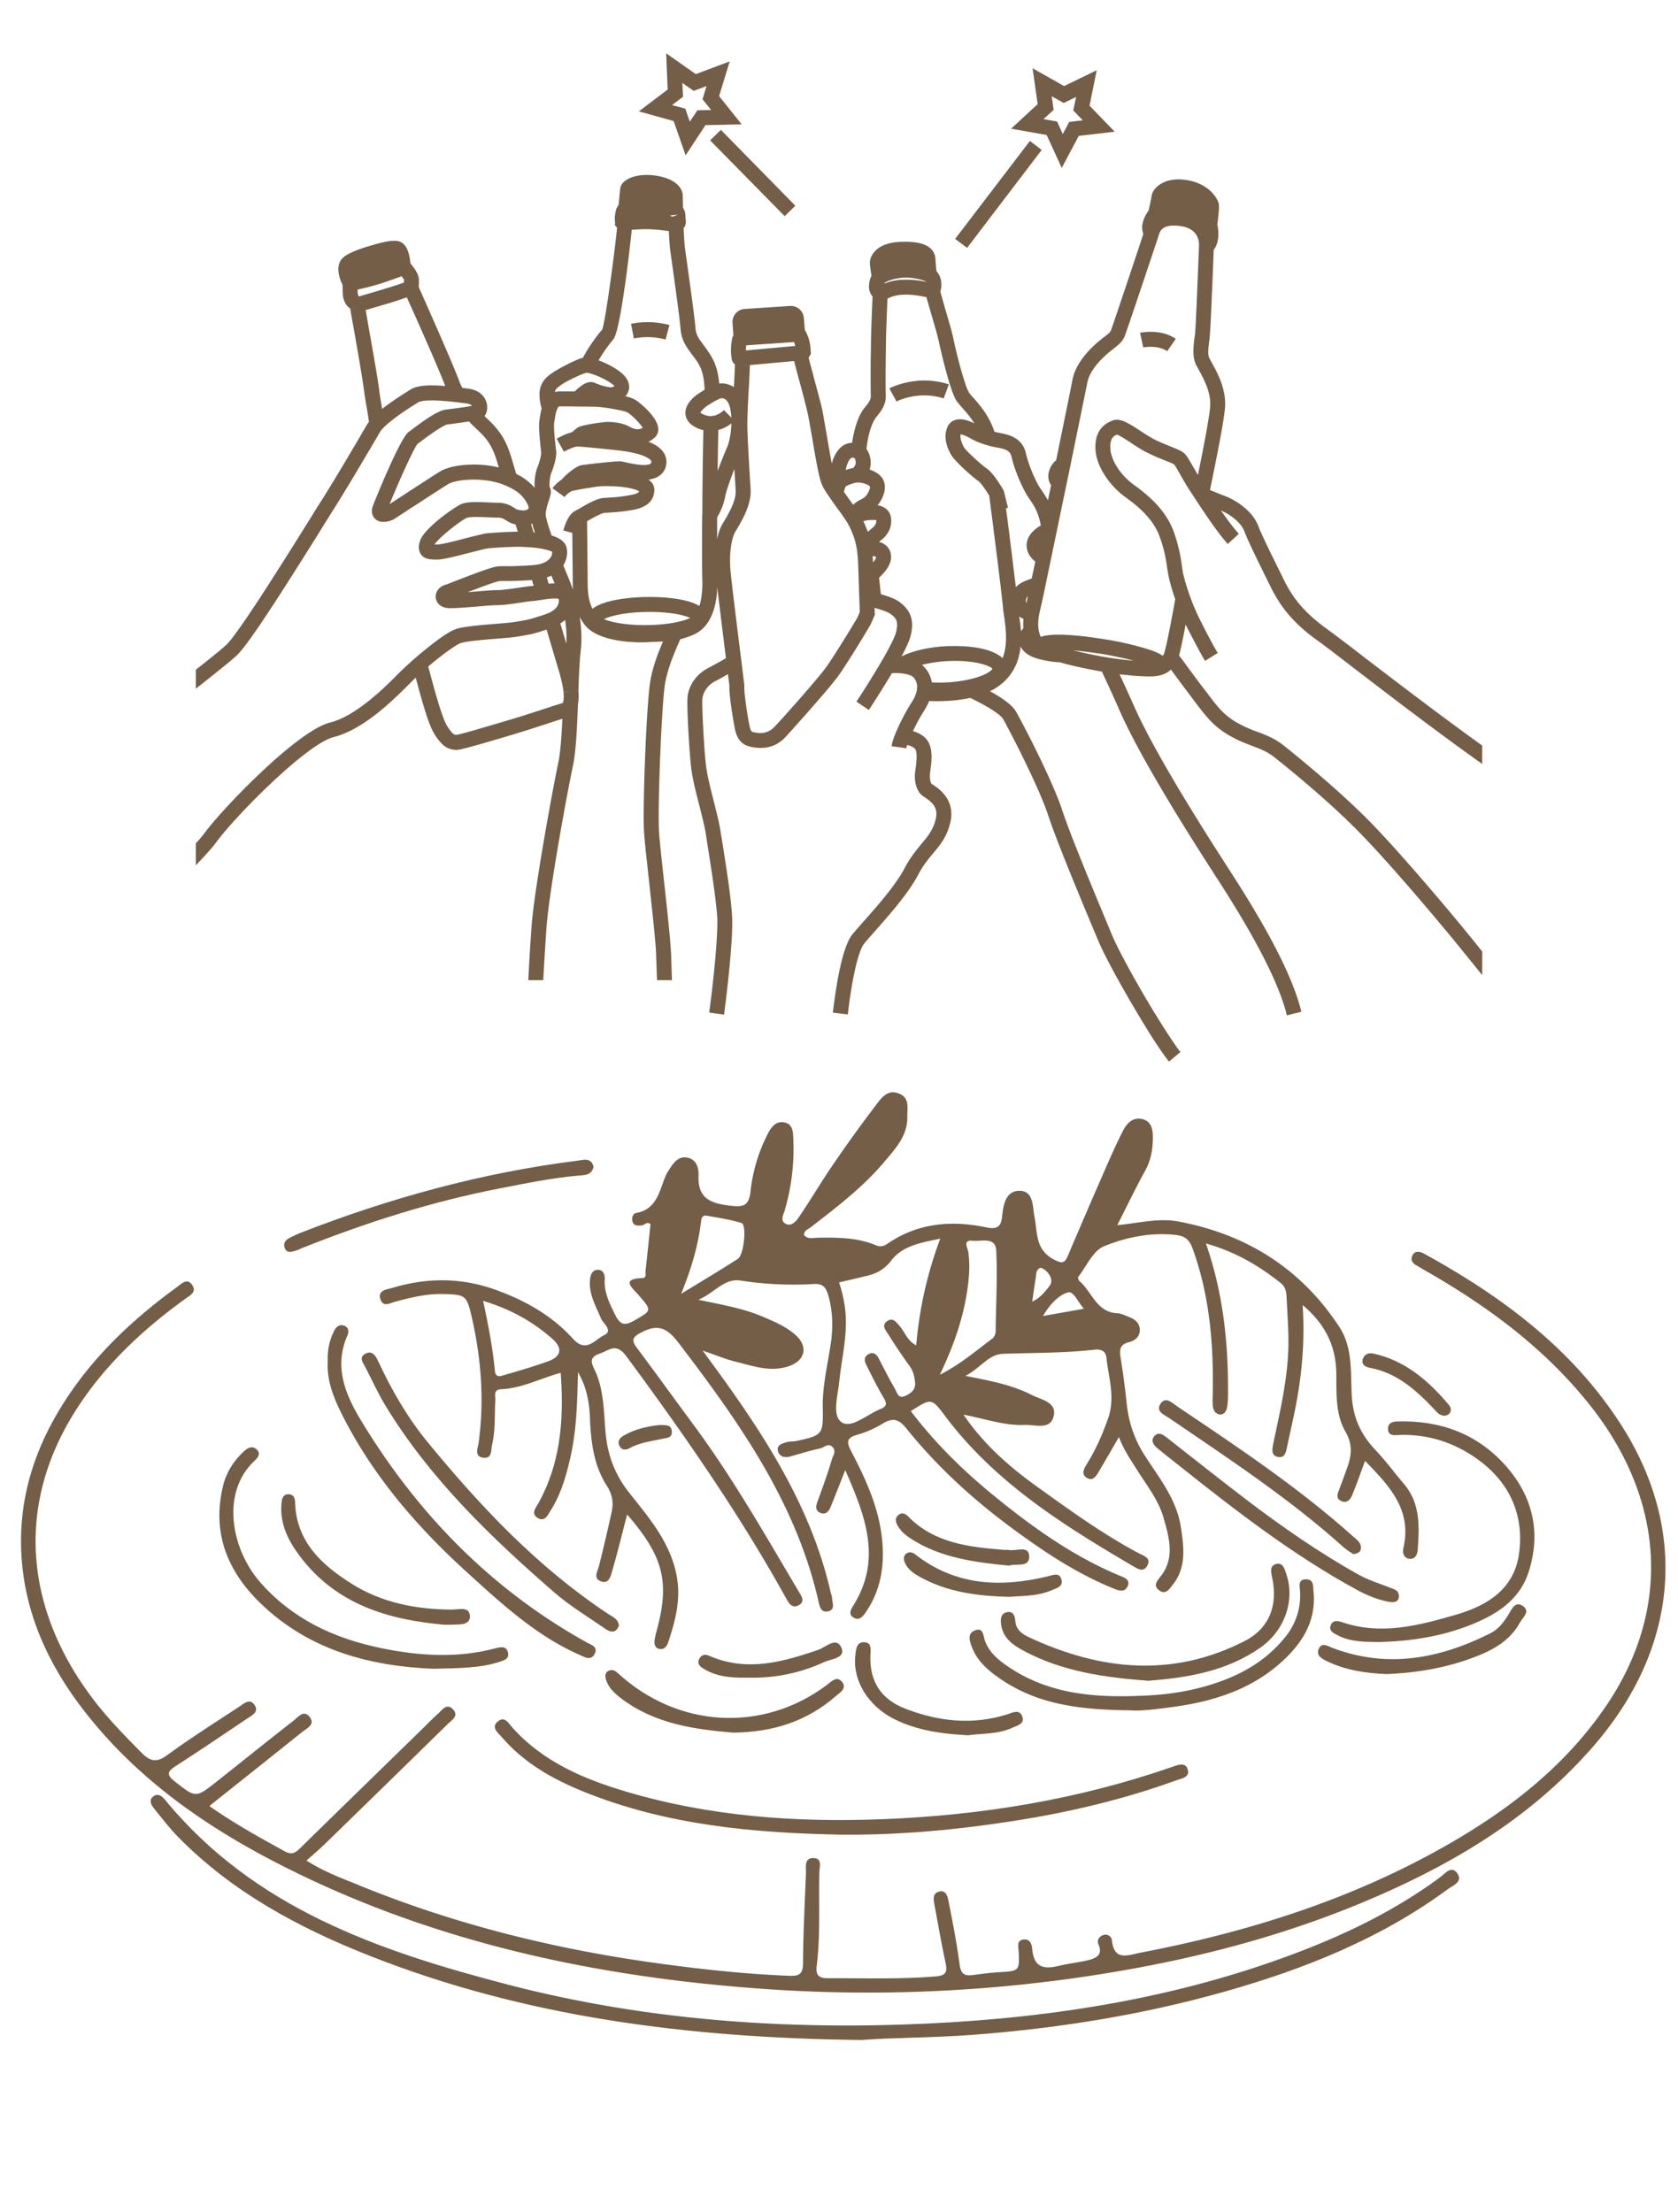 <svg xmlns="http://www.w3.org/2000/svg" width="110" height="145" viewBox="0 0 110 145"><defs><style>.cls-1{fill:#745e48}</style></defs><g id="_レイヤー_1" data-name="レイヤー_1"><path class="cls-1" d="M41.109 99.273c-.334 1.28-.627 2.49-.975 3.684-.098.337-.211.896-.749.684-.518-.204-.209-.642-.116-1.015.294-1.173.568-2.351.829-3.531.135-.61.045-1.154-.322-1.722-.879-1.361-1.041-2.936-1.107-4.51-.044-1.032-.241-2.009-.781-2.925-.043 1.887-.081 3.754-.498 5.59-.278 1.222-.618 2.416-1.3 3.484-.184.288-.361.729-.795.503-.533-.278-.176-.675.004-1.001 1.473-2.667 1.675-5.533 1.457-8.538-1.38.387-2.566 1.019-3.908 1.078-.529.023-.364.443-.379.721-.052.962.014 1.931-.204 2.884-.084.369.008.923-.533.888-.686-.045-.398-.664-.352-1.01.371-2.761.168-5.483-.45-8.187-.334-1.459-.401-1.505-1.932-1.536-1.051-.021-2.05.229-3.049.49-.373.097-.822.398-1.003-.128-.214-.621.416-.657.782-.767 2.286-.687 4.555-.679 6.822.148 1.911.698 3.647 1.682 5.008 3.188.866.958 1.436.059 2.016-.218.667-.319-.03-.761-.175-1.111-.34-.821-.807-1.595-.723-2.534.031-.351.164-.67.552-.654.349.015.43.348.414.644-.047.861.327 1.578.692 2.319.304.617.602.732 1.222.373 1.197-.694 1.202-.644.268-1.724-.351-.406-1.149-1.022.247-1.068.356-.012.225-.289.245-.467.115-1.021.219-2.044.326-3.064-.236-.219-.389.071-.585.079-.259.01-.523.048-.599-.282-.053-.228.028-.494.246-.534 1.407-.258 1.516-1.508 1.963-2.503.044-.097.105-.187.162-.278.29-.461.606-.969 1.229-.851.583.11.756.668.734 1.172-.064 1.438.713 1.818 1.998 1.97.903.107 1.301.082 1.411-.942a10.837 10.837 0 0 1 1.134-3.766c.217-.426.524-.841 1.062-.744.577.105.59.613.609 1.1a14.356 14.356 0 0 1-.56 4.655c-.089.301-.314.669.028.876.389.235.706-.144.884-.402.765-1.114 1.447-2.286 2.211-3.401a94.65 94.65 0 0 1 2.876-3.99c.349-.456.756-1.03 1.503-.719.704.293.516.937.531 1.487.034 1.261-.776 2.11-1.507 2.98-1.39 1.655-3.103 2.955-4.798 4.272-.185.144-.465.213-.469.525.254.304.595.182.904.178 1.289-.017 2.577-.021 3.794.49.296.124.51.087.78-.099 1.981-1.36 4.185-1.547 6.459-1.071.727.152.981-.041 1.051-.714.079-.768.233-1.68 1.14-1.68.934 0 .851 1.035.978 1.674.209 1.056.038 2.184 1.279 2.83.535.279.698.256.911-.244.782-1.834 1.57-3.666 2.369-5.493.399-.914.802-1.828 1.253-2.716.249-.491.669-.909 1.272-.751.633.166.69.751.679 1.309-.015.718-.133 1.398-.493 2.051-.633 1.149-1.2 2.334-1.839 3.591 1.382-.128 2.687-.492 4.043-.234 4.464.849 8.009 3.092 10.51 6.897.887 1.349.738 2.961.817 4.476.073 1.404.558 2.539 1.51 3.546.686.726 1.286 1.532 1.93 2.298 1.067 1.268.99 2.776.886 4.281-.022.318-.169.679-.594.592-.334-.068-.416-.394-.348-.689.586-2.51-.919-4.082-2.508-5.714-.296.792-.55 1.515-.839 2.224-.125.307-.349.586-.738.399-.347-.167-.235-.459-.124-.741.17-.43.316-.87.48-1.303.319-.846.452-1.603-.072-2.509-.653-1.127-.58-2.478-.593-3.767-.018-1.758-.666-3.22-2.207-4.52.14 2.194-.017 4.168-.361 6.124-.185 1.05-.433 2.088-.652 3.132-.074.353-.141.797-.613.698-.445-.094-.381-.487-.3-.874.437-2.093.936-4.172.989-6.332.026-1.078-.066-2.143-.114-3.212-.015-.334-.051-.713-.371-.967-1.433-1.137-2.976-2.06-4.919-2.605 1.127 3.246 1.464 6.476 1.449 9.753-.001.321-.002.647-.057.962-.043.246-.179.511-.478.49-.28-.02-.427-.273-.457-.526-.038-.317-.01-.642-.006-.964.047-3.194-.22-6.338-1.322-9.375-.216-.595-.493-.83-1.125-.9-1.641-.181-3.23.154-4.688.744-.717.29-1.142 1.306-1.685 2.005-.037.047.017.226.082.281.827.703 1.108 2.05 2.494 2.103.238.009.473.141.706.227.387.143.719.363.751.813.034.474-.319.759-.689.85-.702.171-.637.595-.551 1.127.158.984.285 1.973.39 2.964a7.623 7.623 0 0 0 1.203 3.386c.944 1.462 2.069 2.851 2.338 4.646.196 1.307.388 2.636-.538 3.795-.225.282-.46.656-.86.368-.455-.327-.162-.617.103-.967.915-1.204.526-2.509.167-3.785-.334-1.19-1.111-2.146-1.754-3.172-.417-.664-.868-1.309-1.176-2.138-.462.795-.888 1.54-1.326 2.277-.165.277-.372.621-.744.419-.438-.238-.229-.613-.037-.922.585-.942 1.023-1.935 1.394-2.99.488-1.386.032-2.671-.109-3.995-.046-.433-.362-.561-.78-.514-1.993.228-3.997.198-5.996.271-.963.035-1.45.916-2.466 1.446 1.686.328 3.082.605 4.35 1.25.6.305 1.608.459 1.45 1.324-.186 1.018-1.213.611-1.904.641-1.327.058-2.589-.398-4.022-.674 1.357 1.992 3.049 3.447 4.863 4.749 2.145 1.54 4.289 3.091 6.63 4.337.313.166.852.301.541.835-.253.435-.639.172-.935-.002-4.573-2.684-9.051-5.487-12.303-9.828-.893-1.192-.906-1.182-2.248-.323 1.586 2.098 3.449 3.92 5.471 5.567 2.523 2.055 5.167 3.945 8.199 5.209.305.127.693.248.566.635-.18.545-.67.33-1.004.193-2.397-.981-4.534-2.407-6.606-3.936-2.572-1.898-4.92-4.045-6.923-6.539-.524-.652-.924-.694-1.583-.291a6.763 6.763 0 0 1-1.662.722c-.7.199-.66.508-.374 1.055 1.061 2.03 1.998 4.105 2.078 6.458.049 1.467-.256 2.828-1.08 4.056-.205.306-.453.656-.855.392-.352-.23-.136-.553.04-.839 1.837-2.997.761-5.791-.567-8.816-.383.968-.665 1.709-.97 2.441-.116.279-.321.508-.664.36-.342-.148-.297-.426-.189-.726.325-.904.664-1.805.929-2.727.076-.266.353-.614.03-.892-.276-.238-.533.073-.793.127-.658.137-1.301.346-1.95.524-.352.097-.693.026-.797-.333-.124-.43.279-.517.575-.608.201-.062.429-.03.637-.076 1.739-.377 1.749-.443 1.719-2.208-.024-1.393.312-2.756.519-4.128.167-1.109.147-2.203-.181-3.285-.139-.458-.358-.701-.905-.668a22.512 22.512 0 0 1-4.809-.222c-1.094-.169-1.674.781-2.777 1.256 1.603.339 2.959.57 4.229 1.114.757.325 1.52.642 2.138 1.196.849.76.635 1.678-.443 2.046-1.196.408-2.328-.012-3.462-.29-.648-.159-1.27-.421-2.182-.731.623.856 1.094 1.491 1.553 2.135 2.998 4.201 5.662 8.57 6.833 13.683.032.139.092.275.099.415.015.327.232.774-.303.861-.41.067-.505-.284-.58-.62-1.471-6.523-5.234-11.81-9.187-16.991-.842-1.104-1.454-1.202-2.517-.633-.524.281-.555.505-.221.952 1.262 1.689 2.495 3.399 3.748 5.093 2.572 3.477 4.701 7.234 6.902 10.945.162.273.39.599-.011.833-.425.248-.643-.071-.828-.406-3.082-5.57-6.709-10.776-10.486-15.891-.69-.935-1.13-.39-1.752-.181-.831.28-.464.747-.258 1.228.547 1.274.523 2.654.647 3.993.137 1.48.634 2.751 1.551 3.907 1.305 1.645 2.684 3.24 3.102 5.42.297 1.55-.082 2.967-.558 4.395-.088.266-.283.465-.55.418-.363-.065-.37-.383-.319-.684.024-.14.057-.28.095-.417.898-3.27.5-4.931-1.91-7.714Zm13.894-15.222c.281.848.441 1.675.448 2.544.011 1.366-.308 2.687-.444 4.031-.091.899-.486 2.193.196 2.612.633.389 1.646-.535 2.495-.875.479-.192.44-.395.211-.781-.417-.702-.778-1.439-1.144-2.171-.121-.242-.108-.509.162-.654.325-.175.53-.003.682.289.344.664.68 1.334 1.056 1.98.139.239.216.681.684.463.372-.173.686-.401.638-.882-.039-.392-.123-.755-.372-1.093a33.664 33.664 0 0 1-1.372-2.041c-.175-.278-.511-.63-.043-.91.355-.213.557.104.779.355.341.387.481.947 1.085 1.262a25.93 25.93 0 0 1 1.574-6.995c-1.292.268-2.47.469-3.201 1.42-.435.566-.926.849-1.559 1.005-.617.153-1.237.292-1.875.443Zm6.605 6.054c1.366-.694 2.352-1.56 3.399-2.336.177-.131.262-.314.264-.552.016-1.75.122-3.503.036-5.248-.046-.935-.976-.584-1.535-.645-.686-.075-.34.443-.298.729.104.714.074 1.419-.013 2.133-.246 2.018-.89 3.915-1.852 5.919ZM31.67 85.263c.344 1.585.626 3.078.774 4.591.048.49.404.328.638.261.955-.274 1.91-.554 2.845-.89.864-.31.981-.859.289-1.469-1.288-1.136-2.763-1.961-4.545-2.493Zm12.982-.462c1.387-.851 2.565-1.55 3.714-2.292.409-.264.598-2.237.241-2.349-.737-.232-1.514-.342-2.278-.481-.278-.05-.346.148-.375.391-.184 1.547-.613 3.032-1.302 4.731Zm26.404.977c-.405-.45-.687-1.188-1.057-1.069-.68.218-1.203.839-1.627 1.544l1.225-.215 1.46-.26Zm-3.389-.467c.533-.25.836-.644 1.132-1.023.223-.286.098-.622-.112-.873-.125-.15-.388-.354-.502-.31-.288.111-.252.46-.298.726-.081.471-.142.945-.22 1.48Z"/><path class="cls-1" d="M13.721 118.369c1.631 1.147 3.282 2.055 4.936 2.967.532.293.761.049 1.078-.261 2.659-2.601 5.324-5.196 7.987-7.793.333-.325.654-.662 1.002-.971.274-.243.562-.711.97-.278.412.436-.082.707-.337.956-2.68 2.631-5.369 5.252-8.061 7.872-.357.347-.74.668-1.203 1.084 1.131.725 2.247 1.131 3.339 1.578 6.219 2.549 12.681 4.171 19.329 5.106 2.971.418 5.947.748 8.947.869.675.027.93-.096.934-.84.01-1.965.114-3.93.192-5.895.016-.4-.136-.998.502-.98.584.017.384.592.376.938-.052 2.037.08 4.081-.173 6.11-.076.611.111.83.732.827 2.36-.011 4.719.077 7.077-.121.653-.055.768-.281.642-.868-.269-1.253-.489-2.516-.723-3.777-.065-.352-.166-.792.285-.91.495-.13.576.367.639.684.27 1.361.534 2.727.716 4.102.075.565.286.752.813.687.567-.07 1.135-.154 1.705-.188 1.419-.083 1.415-.073 1.348-1.429-.014-.271-.119-.631.273-.71.409-.083.583.216.614.568.099 1.119.58 1.431 1.737 1.155 1.651-.393 3.116-.267 2.61-1.417-.109-.249.03-.51.305-.602.292-.099.548.083.576.334.155 1.401 1.05.976 1.879.817 7.182-1.379 14.079-3.556 20.436-7.253 3.966-2.306 7.505-5.113 10.105-8.95 4.272-6.306 3.842-13.51-1.109-19.718-2.946-3.695-6.661-6.441-10.727-8.761-.217-.124-.429-.256-.645-.38-.251-.144-.365-.353-.24-.625.131-.284.376-.29.636-.192.066.025.128.064.191.098 5.101 2.809 9.688 6.228 12.875 11.212 4.424 6.919 3.731 14.619-1.819 21.019-4.125 4.757-9.391 7.855-15.111 10.243-6.211 2.594-12.705 4.124-19.368 5.036a97.117 97.117 0 0 1-20.749.585c-10.847-.844-21.339-3.17-31.089-8.191-4.902-2.524-9.345-5.674-12.743-10.112-2.332-3.045-3.852-6.436-4.017-10.305-.169-3.959 1.151-7.491 3.422-10.694 1.862-2.626 4.207-4.76 6.794-6.644.293-.214.669-.619.996-.12.303.463-.155.676-.472.906-2.893 2.093-5.456 4.513-7.338 7.577-3.692 6.011-3.21 12.7 1.313 18.656.954 1.257 2.052 2.38 3.161 3.499.575.58.986.683 1.693.166 1.526-1.116 3.128-2.128 4.709-3.167.307-.202.702-.588 1.016-.12.312.465-.177.685-.492.897-1.541 1.036-3.078 2.078-4.638 3.083-.536.345-.716.552-.093 1.038 1.363 1.064 1.343 1.104 2.726.014 1.684-1.327 3.349-2.679 5.043-3.993.296-.23.682-.767 1.074-.244.374.5-.203.739-.515.989-2.003 1.607-4.015 3.204-6.068 4.839Z"/><path class="cls-1" d="M56.433 133.707c-11.335-.139-22.005-1.496-32.201-5.519-4.639-1.831-8.989-4.165-12.536-7.768-.575-.584-1.077-1.241-1.592-1.88-.205-.254-.388-.588-.01-.828.287-.182.528.012.728.256 5.835 7.106 14.022 9.911 22.475 12.109 8.981 2.335 18.167 2.982 27.407 2.557 8.507-.392 16.862-1.736 24.853-4.857 3.135-1.225 6.122-2.721 8.84-4.729.328-.242.761-.826 1.148-.248.364.544-.304.779-.647 1.031-4.401 3.239-9.387 5.224-14.594 6.699-5.434 1.539-10.982 2.421-16.615 2.844-2.57.193-5.143.171-7.254.334Z"/><path class="cls-1" d="M55.286 120.251c-5.802-.103-11.541-.608-16.995-2.808-2.036-.821-3.933-1.883-5.389-3.58-.244-.284-.771-.658-.232-1.063.431-.323.669.152.93.442 2.011 2.239 4.671 3.363 7.46 4.19 5.462 1.618 11.063 2.022 16.735 1.805 6.518-.249 12.885-1.289 19.058-3.434.352-.122.859-.34 1.011.177.153.518-.411.582-.755.707-3.45 1.255-7.014 2.091-10.63 2.658-3.702.581-7.433.927-11.191.905Z"/><path class="cls-1" d="M90.412 107.623c-.925-.01-1.85.004-2.711-.435-.307-.157-.623-.304-.451-.7.145-.334.487-.247.754-.157 2.548.86 5.008.207 7.436-.497 2.038-.591 3.812-1.661 4.136-3.981.359-2.576-.624-4.717-2.739-6.228-1.506-1.076-3.227-1.641-5.115-1.573-.314.011-.701.092-.734-.378-.024-.346.235-.496.56-.507 2.821-.095 5.279.78 7.165 2.912 1.783 2.016 2.325 4.383 1.489 6.973-.518 1.604-1.765 2.551-3.247 3.216-2.08.933-4.28 1.298-6.542 1.355Z"/><path class="cls-1" d="M21.487 89.201a3.943 3.943 0 0 1 .412-1.963c.14-.278.359-.473.683-.341.293.119.29.411.188.644-.919 2.098-.083 3.954.956 5.66 3.681 6.046 8.491 10.976 14.723 14.44.293.163.776.29.537.753-.252.488-.668.213-1.023.056-2.826-1.252-5.065-3.324-7.306-5.358-3.291-2.987-6.185-6.32-8.208-10.325-.563-1.114-1.042-2.269-.962-3.565Z"/><path class="cls-1" d="M74.107 112.101c-3.215-.035-5.995-.355-8.443-2.005-.837-.564-1.607-1.195-1.972-2.191-.144-.392-.265-.835.188-1.031.611-.264.57.364.687.673.312.821.95 1.312 1.642 1.769 2.778 1.833 5.909 1.972 9.07 1.808 1.631-.085 3.252-.376 4.804-.947 1.639-.603 3.071-1.507 4.172-2.883a4.293 4.293 0 0 0 .97-2.985c-.015-.313-.171-.809.408-.797.509.011.439.46.474.808.168 1.702-.541 3.06-1.693 4.224-2.056 2.077-4.662 2.94-7.475 3.327-1.061.146-2.122.285-2.833.23Z"/><path class="cls-1" d="M28.402 109.375c-3.984-.162-8.084-1.135-11.354-4.32-2.166-2.11-3.164-4.625-2.426-7.667.216-.892.689-1.639 1.362-2.259.255-.235.556-.401.849-.122.281.268.072.531-.143.732-2.248 2.094-1.519 5.811.362 7.961 2.093 2.392 4.789 3.657 7.826 4.299 2.537.536 5.082.708 7.629.028.304-.081.694-.158.793.283.094.419-.25.513-.575.617-1.278.409-2.598.406-4.324.449Z"/><path class="cls-1" d="M75.258 110.161c-2.819-.213-5.566-.596-8.081-1.925-.729-.385-1.439-.843-1.551-1.782-.039-.326-.033-.693.363-.784.439-.102.541.241.569.585.048.594.497.87.939 1.075 4.661 2.162 9.371 2.641 14.097.227 1.594-.814 2.197-2.32 1.802-4.151-.081-.375-.172-.787.263-.899.455-.117.561.353.67.679.568 1.703-.098 3.674-1.705 4.802-2.211 1.553-4.772 1.974-7.365 2.174Z"/><path class="cls-1" d="M40.574 106.543c-.198.528-.555.452-.919.198-1.112-.774-2.289-1.476-3.307-2.36-4.162-3.613-8.12-7.425-11.032-12.171-.502-.817-.904-1.696-1.339-2.553-.152-.299-.489-.672-.037-.925.48-.269.703.168.87.526.877 1.881 1.911 3.667 3.231 5.274 3.478 4.238 7.22 8.199 11.827 11.25.291.192.653.316.707.761Z"/><path class="cls-1" d="M38.913 76.464c-.113.579-.617.555-1.004.589-1.741.152-3.445.509-5.156.84-4.443.86-8.731 2.23-12.93 3.899-.165.066-.323.154-.494.198-.238.061-.52.148-.65-.157-.131-.309 0-.552.301-.697.224-.108.444-.226.675-.316 5.882-2.296 11.93-3.957 18.204-4.746.395-.05.877-.227 1.053.391Z"/><path class="cls-1" d="M91.705 104.599c.002.42-.337.449-.665.387-.738-.138-1.428-.423-2.088-.782-4.214-2.294-7.985-5.223-11.723-8.197-.446-.355-.898-.704-1.337-1.068-.259-.215-.489-.51-.218-.816.274-.31.572-.091.839.119 1.711 1.343 3.414 2.695 5.143 4.014 2.354 1.795 4.783 3.483 7.367 4.931.676.379 1.434.614 2.162.898.237.092.489.137.521.514Z"/><path class="cls-1" d="M48.071 113.563c-2.473-.214-5.15-.545-7.407-2.289-.401-.31-.761-.657-.925-1.145-.077-.229-.116-.514.196-.638.221-.088.401.016.572.173 3.924 3.608 9.502 3.92 13.698.772.305-.228.662-.631 1.002-.193.331.427-.147.692-.426.934-1.854 1.61-4.032 2.351-6.71 2.385Z"/><path class="cls-1" d="M88.715 101.861c-.18-.125-.429-.263-.635-.449-3.541-3.181-7.505-5.787-11.423-8.458-.334-.228-.92-.434-.582-.946.343-.519.784-.037 1.098.173 3.966 2.665 7.944 5.316 11.518 8.513.265.237.592.439.511.859-.035.183-.215.272-.487.307Z"/><path class="cls-1" d="M29.118 106.488c-3.618-.319-7.075-1.303-9.479-4.516-.762-1.019-1.312-2.123-1.184-3.45.028-.293.086-.595.474-.584.314.009.408.241.415.516.068 2.602 1.766 4.129 3.728 5.363 1.966 1.236 4.21 1.663 6.524 1.681.474.004 1.2-.242 1.208.446.007.609-.73.515-1.218.544-.107.006-.214 0-.467 0Z"/><path class="cls-1" d="M90.889 109.724c-1.346-.057-2.676-.247-3.916-.852-.325-.159-.707-.36-.531-.782.199-.478.564-.214.901-.085 3.614 1.375 7.046.712 10.376-.966.522-.263.869-.729 1.169-1.221.22-.361.437-.904.94-.557.522.359-.01.755-.194 1.091-.558 1.015-1.465 1.631-2.504 2.069-1.989.839-4.076 1.216-6.241 1.303Z"/><path class="cls-1" d="M63.452 113.735c-1.765-.098-3.382-.324-4.871-1.083-1.686-.859-2.685-2.514-2.514-4.123.041-.388.07-.898.557-.895.557.002.444.503.432.898-.047 1.666.68 2.84 2.308 3.466 2.173.836 4.408 1.082 6.682.36.327-.104.754-.34.948.095.233.524-.279.627-.624.786-.967.446-2.021.362-2.918.497Z"/><path class="cls-1" d="M66.179 104.663c-2.174-.054-3.999-.326-5.679-1.203-.47-.245-.955-.517-1.184-1.042-.085-.196-.109-.435.092-.588.193-.147.402-.098.588.048 2.638 2.063 5.594 2.186 8.7 1.438.319-.077.768-.293.891.227.109.462-.338.552-.661.691-.979.419-2.026.353-2.746.43Z"/><path class="cls-1" d="M66.153 102.618c-2.263-.222-4.453-.508-6.382-1.731-.359-.227-.702-.495-.921-.883-.134-.236-.203-.481.016-.685.22-.205.455-.144.657.063 1.732 1.774 4.002 2.014 6.29 2.201.107.009.218-.013.321.007.476.093 1.312-.331 1.335.413.025.78-.878.442-1.316.614Z"/><path class="cls-1" d="M49.147 109.958c-1.038.015-2.073-.012-2.996-.569-.231-.139-.501-.337-.296-.69.153-.263.378-.287.643-.171 2.449 1.066 4.798.411 7.148-.396.501-.172 1.203-.906 1.523-.105.262.655-.689.703-1.162.918a11.107 11.107 0 0 1-4.86 1.014Z"/><path class="cls-1" d="M94.716 92.797c-.373-.021-.516-.238-.686-.418-1.188-1.256-2.445-2.399-4.233-2.729-.293-.054-.574-.211-.457-.582.1-.317.385-.418.694-.35 2.094.458 3.605 1.78 4.941 3.356.152.18.191.397.032.58-.082.094-.24.12-.291.143Z"/><path class="cls-1" d="M43.216 93.399c.406.013.783-.05.823.404.04.461-.343.438-.651.506-.719.159-1.461.239-2.122.612-.233.132-.499.136-.646-.129-.174-.314.003-.546.27-.702.746-.435 1.571-.606 2.326-.691Z"/><path class="cls-1" d="M42.553 21.116a5.35 5.35 0 0 0-1.186.108l.186.96a4.576 4.576 0 0 1 2.078.069l.255-.951a5.524 5.524 0 0 0-1.333-.186Zm17.611 3.842c-1.117.098-1.832.48-1.862.5l.47.862c0-.01.578-.314 1.47-.392.892-.078 1.607.186 1.617.186l.343-.921c-.039-.01-.921-.333-2.038-.235Zm14.573-3.146.206.96s.941-.186 1.568.245l.568-.804c-.98-.686-2.293-.412-2.342-.402Zm0 0 .206.96s.941-.186 1.568.245l.568-.804c-.98-.686-2.293-.412-2.342-.402Zm-14.573 3.146c-1.117.098-1.832.48-1.862.5l.47.862c0-.01.578-.314 1.47-.392.892-.078 1.607.186 1.617.186l.343-.921c-.039-.01-.921-.333-2.038-.235Zm-17.611-3.842a5.35 5.35 0 0 0-1.186.108l.186.96a4.576 4.576 0 0 1 2.078.069l.255-.951a5.524 5.524 0 0 0-1.333-.186Zm0 0a5.35 5.35 0 0 0-1.186.108l.186.96a4.576 4.576 0 0 1 2.078.069l.255-.951a5.524 5.524 0 0 0-1.333-.186Zm17.611 3.842c-1.117.098-1.832.48-1.862.5l.47.862c0-.01.578-.314 1.47-.392.892-.078 1.607.186 1.617.186l.343-.921c-.039-.01-.921-.333-2.038-.235Zm14.573-3.146.206.96s.941-.186 1.568.245l.568-.804c-.98-.686-2.293-.412-2.342-.402Zm0 0 .206.96s.941-.186 1.568.245l.568-.804c-.98-.686-2.293-.412-2.342-.402Zm-14.573 3.146c-1.117.098-1.832.48-1.862.5l.47.862c0-.01.578-.314 1.47-.392.892-.078 1.607.186 1.617.186l.343-.921c-.039-.01-.921-.333-2.038-.235Zm-17.611-3.842a5.35 5.35 0 0 0-1.186.108l.186.96a4.576 4.576 0 0 1 2.078.069l.255-.951a5.524 5.524 0 0 0-1.333-.186Zm0 0a5.35 5.35 0 0 0-1.186.108l.186.96a4.576 4.576 0 0 1 2.078.069l.255-.951a5.524 5.524 0 0 0-1.333-.186Zm17.611 3.842c-1.117.098-1.832.48-1.862.5l.47.862c0-.01.578-.314 1.47-.392.892-.078 1.607.186 1.617.186l.343-.921c-.039-.01-.921-.333-2.038-.235Zm14.573-3.146.206.96s.941-.186 1.568.245l.568-.804c-.98-.686-2.293-.412-2.342-.402Zm0 0 .206.96s.941-.186 1.568.245l.568-.804c-.98-.686-2.293-.412-2.342-.402Zm-14.573 3.146c-1.117.098-1.832.48-1.862.5l.47.862c0-.01.578-.314 1.47-.392.892-.078 1.607.186 1.617.186l.343-.921c-.039-.01-.921-.333-2.038-.235Zm-17.611-3.842a5.35 5.35 0 0 0-1.186.108l.186.96a4.576 4.576 0 0 1 2.078.069l.255-.951a5.524 5.524 0 0 0-1.333-.186Zm4.91 45.384c.304-2.244.598-5.253.529-6.419-.069-1.333-.451-3.685-.676-5.096l-.088-.519c-.078-.529-.245-1.186-.421-1.882-.225-.892-.461-1.803-.539-2.519-.137-1.274-.255-3.802-.225-4.234.01-.118.049-.402.274-.706.137-.186.304-.333.519-.451.284-.147.598-.323.882-.49l.098.745c-.039.608.274 2.44.363 2.862.186.882.657 1.088 1.127 1.176.882.167 1.617-.049 2.185-.657.568-.617 2.862-3.185 3.42-3.949.559-.755 1.999-3.136 2.166-3.44l.274-.627-.02-.451c.392.108.872.255 1.068.412.304.235.539.421.333 1.215-.049.176-.235.666-.98 1.94a65.705 65.705 0 0 1-1.607 2.577l.813.549c.059-.098.804-1.225 1.509-2.411.176-.02.363-.01.529 0 .529.039.794.176.872.255a.895.895 0 0 1 .245.745c0 .059-.01.127-.029.196a2.258 2.258 0 0 1-.323.715 13.857 13.857 0 0 0-1.068 2.058c-.137.343-.225.617-.245.813l.97.137c0-.02.01-.088.049-.216.284.069.48.186.539.284.157.255.049 1.019-.01 1.441-.078.578.049 1.137.333 1.47.078.088.176.157.294.235.48.323.902.666.716 1.441-.176.706-.51 1.107-.931 1.607-.333.412-.725.872-1.097 1.578-.588 1.117-1.725 2.411-2.646 3.45-.294.333-.559.637-.774.892-.666.804-1.068 3.244-1.294 5.145l.98.118c.274-2.362.696-4.185 1.068-4.635.206-.255.471-.549.755-.872.951-1.078 2.136-2.421 2.783-3.636.323-.617.657-1.019.98-1.411.461-.549.902-1.068 1.127-1.999.363-1.499-.715-2.225-1.127-2.499a.278.278 0 0 0-.088-.049c-.059-.069-.157-.333-.098-.794.078-.568.206-1.431-.137-1.989-.216-.372-.627-.578-.99-.686.206-.451.47-.931.745-1.362.127-.206.235-.412.314-.608.48.02 1.019.01 1.607-.039a9.528 9.528 0 0 0 1.088-.167c1.372.657 2.009 1.147 2.146 1.372.431.755 2.372 4.498 2.969 6.341.549 1.676 2.136 5.478 2.989 7.517l.294.696c.461 1.107 1.735 3.381 2.724 5.018.49.823 1.401 2.283 1.911 2.891l.745-.627c-.333-.412-1-1.421-1.823-2.773-1.186-1.96-2.274-3.969-2.656-4.88l-.294-.706c-.843-2.029-2.421-5.802-2.96-7.438-.608-1.901-2.548-5.645-3.048-6.517-.225-.392-.794-.833-1.705-1.333.069-.029.137-.069.196-.098 1.264-.715 1.705-1.793 1.813-2.832.147.304.49.647 1.244.833.382.098.755.157 1.078.186.078.01.157.01.225.01 1.019.294 2.176.51 2.783.617.372.804.764 1.646 1.137 2.499 1.49 3.41 5.028 8.908 6.38 11.005.96 1.49 3.891 6.017 4.606 9.026l.951-.235c-.676-2.832-3.028-6.684-4.753-9.349-1.323-2.058-4.831-7.497-6.282-10.839-.294-.657-.588-1.303-.882-1.931.373.039.755.078 1.108.108h.088c.392.029.902.049 1.186.01.255-.039.637-.098.99-.431.059.088.127.176.196.274.294.402.657.892 1.097 1.47l.255.343c.774 1.019 1.284 1.705 2.43 2.323.519.284.96.451 1.353.598.539.206.97.363 1.45.745.549.431 3.41 2.715 5.557 4.91 2.009 2.038 5.459 6.135 6.86 7.879.216.265.637.784 1.205 1.49v-1.548c-.186-.235-.343-.421-.441-.549-1.411-1.764-4.9-5.9-6.919-7.958-2.195-2.234-5.096-4.547-5.655-4.998-.598-.47-1.137-.676-1.715-.892a8.385 8.385 0 0 1-1.225-.539c-.96-.519-1.372-1.068-2.117-2.058l-.255-.333a86.217 86.217 0 0 1-1.088-1.46 16.303 16.303 0 0 0-.461-.617c.078-.274.206-.823.431-2.029.431.853.98 1.901 1.274 2.381l.833-.519c-.304-.48-.902-1.637-1.313-2.479a14.192 14.192 0 0 1-.509-1.245c-.235-.647-.412-1.274-.471-1.597l-.049-.323a10.755 10.755 0 0 0-.529-2.264c-.392-1.107-1.225-2.107-2.558-3.058-1.039-.735-1.568-1.754-1.607-2.381-.059-.706.206-.862.412-.96.157.02.627.333.941.539.353.235.755.5 1.156.686.402.196.764.343 1.058.461.245.098.549.216.608.265.078.088.314.5.48.804.196.333.392.676.539.892l.353.539c.617.951 1.519 2.293 2.146 2.979l.725-.666c-.333-.363-.774-.96-1.176-1.529.608.255 1.313.784 1.529 1.343.245.657.892 1.95 1.401 2.999l.294.588c.539 1.098 1.284 2.293 3.116 3.597.441.314 1.294.97 2.401 1.823 2.224 1.705 5.429 4.165 8.389 6.262v-1.205c-2.783-1.999-5.713-4.243-7.791-5.831a111.278 111.278 0 0 0-2.43-1.842c-1.646-1.186-2.323-2.254-2.803-3.234l-.294-.598c-.48-.97-1.137-2.293-1.372-2.911-.343-.911-1.392-1.656-2.225-1.96a51.598 51.598 0 0 1-.931-.372c.363-1.744.921-4.508.99-5.439.078-1.215-.549-2.342-.892-2.94a5.27 5.27 0 0 0-.147-.274c-.117-.255-.039-.843.02-1.274l.01-.127c.069-.519.225-4.733.265-5.694.431-.539.284-1.392.265-1.49a.63.63 0 0 0-.029-.157l.078-.657c.01-.167.029-.323.029-.451 0-.108 0-.176-.01-.245-.088-.431-.725-1.382-2.176-1.578-.911-.127-1.47.127-1.774.363-.255.196-.421.441-.451.676-.01.069-.039.196-.069.343-.039.216-.098.461-.127.617-.304.402-.421.843-.431 1.058 0 .176.029.353.078.49-.225.706-1.754 5.272-2.087 6.223-.069.196-.078.225-.51.549-.804.617-1.813 1.597-2.048 2.783-.078.441-.539 2.666-1.068 5.272a1.406 1.406 0 0 0-.47.735 1.08 1.08 0 0 0 .137.902l-.206.99a7.013 7.013 0 0 0-.412-.657c-.078-.118-.157-.225-.216-.333-.274-.5-.657-1.382-.823-2.117-.235-1.039-1.235-1.225-1.734-1.313-.098-.02-.206-.049-.323-.078-.353-1.068-.961-1.744-1.362-2.205a2.87 2.87 0 0 1-.304-.363c-.255-.372-.833-2.568-1.019-3.518-.078-.382-.314-1.205-.549-1.989-.118-.412-.225-.804-.314-1.107.147-.412.069-.96-.206-1.284-.01-.01-.02-.029-.039-.039a10.885 10.885 0 0 1-.069-.764c-.049-1.215-1.597-1.186-2.185-1.176-1.676.02-2.117.911-2.117 1.372 0 .186.049.48.108.853-.186.353-.216.823-.088 1.107.039.088.098.176.157.245l-.019.402c-.039.98-.088 2.234-.088 2.734l-.01.725a80.96 80.96 0 0 0 0 2.705c0 .225-.196.48-.363.676a7.114 7.114 0 0 0-.176.235c-.402.617-.598 1.509-.686 2.117-.225.01-.441.078-.627.206-.314.216-.578.666-.706 1.156a98.216 98.216 0 0 1-.323-1.833c-.137-.774-.255-1.519-.353-1.921-.137-.549-.382-1.441-.578-2.185-.108-.402-.206-.764-.264-1.009a.131.131 0 0 1 .029-.039l.118-.206-.01-.176a2.982 2.982 0 0 0-.137-.833 2.358 2.358 0 0 0-.157-.382.507.507 0 0 0-.088-.157c-.029-.304-.049-.598-.069-.804a.853.853 0 0 0-.911-.784l-2.96.196a.829.829 0 0 0-.588.284.865.865 0 0 0-.216.627l.059.804-.078.186c-.029.176-.069.392-.078.637-.01.235 0 .47.029.617 0 .167.059.323.186.441l.039.029c-.01.343-.029.843-.059 1.333 0 .059-.01.118-.01.167a1.406 1.406 0 0 0-.961-.235c-.108-1.245-.49-1.774-.862-2.303l-.196-.265c-.314-.431-.471-.637-.5-1.117-.049-.637-.402-3.156-.657-4.988l-.02-.137c-.039-.265-.069-.725-.098-1.372l.059-.088c.118-.196.088-.372.078-.48-.01-.049-.01-.098-.019-.245a.864.864 0 0 0-.078-.382c-.02-.049-.049-.098-.078-.147l-.02-.813c-.01-.48-.48-1.107-1.784-1.294-1.333-.186-2.234.284-2.313.833l-.029.294-.078.784c-.01.029-.029.049-.039.078l-.088.137a2.107 2.107 0 0 0-.098.412 1.865 1.865 0 0 0-.01.519v.216l.137.137c-.157 1.617-.774 6.223-.98 6.684a10.78 10.78 0 0 0-1.264 1.852.784.784 0 0 0-.157.039c-.47.167-1.48.686-1.862.96-.294.206-.784.549-.823 1.313-.01.372.059.735.137 1a8.634 8.634 0 0 0-.127.686c-.088.47 0 1.284.078 1.999l.02.196c.02.176-.118.676-.235.96-.098.206-.245.872-.186 1.372a3.579 3.579 0 0 0-.49-.47 3.965 3.965 0 0 0-.725-.451l-.265-.892c-.333-1.176-.715-1.833-1.49-2.587-.098-.088-.206-.196-.323-.304a.947.947 0 0 0 .176-.559c.01-.549-.372-1.137-1.245-1.245l-.382-.049a2.69 2.69 0 0 1-.206-.451c-.441-1.196-2.499-5.811-2.646-6.135-.01-.069 0-.127 0-.196.01-.206.019-.431-.069-.637-.078-.216-.255-.451-.402-.637l-.078-.108c0-.02-.01-.049-.01-.078-.059-.431-.176-1.333-.911-1.392-.471-.039-1.088.137-1.539.265l-.196.059c-.323.088-1.392.421-1.764.774-.657.598-.059 1.735-.039 1.764.01.069.01.157.01.245 0 .245 0 .539.098.794.098.294.274.441.402.539.029.196.108.657.216 1.235.235 1.333.588 3.342.676 4.067.049.353.108.735.176 1.117.059.343.117.686.157 1-.039.049-.069.098-.098.137-.118.196-.314.529-.568.97-.696 1.176-1.744 2.96-2.597 4.292-.226.353-.549.882-.941 1.509-1.529 2.44-4.371 6.987-5.145 7.703-.294.284-1.049.892-1.999 1.637v1.245c1.244-.98 2.283-1.813 2.666-2.166.804-.745 3.058-4.312 5.312-7.899.382-.627.715-1.147.931-1.499.862-1.352 1.921-3.146 2.617-4.332.255-.421.451-.764.559-.951a1.95 1.95 0 0 1 .137-.176c.265-.294.882-.833 2.352-1.744.284-.167 1.137-.176 2.528-.01l.637.078c.176.02.304.078.353.157 0 0 0 .01.01.01-.029 0-.059.01-.088.01l-.441.069c-.421.059-.902.127-1.166.157-.49.049-1.294.588-2.352 1.392l-.108.078c-.588.441-2.283 4.684-2.352 4.871-.157.49.078.755.196.853.382.323.98.108 1.176 0 .088-.049.637-.412 1.284-.833.882-.568 1.97-1.284 2.303-1.48.451-.265 1.627-.372 2.567-.225.451.059.882.186 1.274.363.363.157.598.314.735.421.412.314.715.862.686 1.019-.069.157-.333.157-.441.147-.088-.01-.176-.02-.255-.039-.108-.029-.176-.078-.284-.147a1.792 1.792 0 0 0-1.049-.314c-.176 0-.382-.01-.598-.02-.794-.039-1.382-.049-1.764.098-.431.167-2.538 1.646-2.744 2.47-.069.235-.118.578.098.862.245.314.637.314 1.058.314.362 0 1.097-.186 2.166-.461.48-.118 1.019-.265 1.166-.274.441-.049 1.646-.118 2.244-.098l.314.02c.451.02.823.069 1.117.137.343.078.47.147.51.147.01.098.01.304-.186.5-.176.186-.47.314-.853.372-.088.01-.186.02-.284.029-1.509.098-1.754.049-2.195.069-.333.02-1.156.323-2.764.941-.363.147-.647.255-.745.284-.392.118-.647.48-.598.853.039.304.294.647.872.666.333.01 1.019-.039 1.754-.098.568-.049 1.117-.098 1.401-.098.421 0 1.019-.088 1.539-.167.304-.049.578-.088.745-.098a8.25 8.25 0 0 0 .47-.059l.333-.049c.588-.088.833-.069.941-.039.049.245-.01.637-.666.931-.078.029-.167.069-.255.098-.951.314-1.078.333-1.47.402l-.421.069c-.294.059-.853.098-1.45.147-1 .088-2.029.167-2.499.343-.725.255-2.225 1.529-2.666 1.911-.373.323-.706.637-.951.872l-.147.147c-.813.823-2.734 2.754-4.459 3.185-2.156.539-7.085 5.674-8.242 7.262a8.689 8.689 0 0 1-.559.657v1.441c.647-.676 1.127-1.215 1.352-1.529 1.205-1.656 5.9-6.429 7.693-6.88 1.98-.5 3.959-2.489 4.91-3.44l.147-.147c.088-.088.196-.196.314-.304.412 1.529.833 3.087 1.245 3.724.51.794.853.96 1.352 1.009.225.02.706-.098 3.097-.804l.813-.245c.676-.196 1.931-.608 2.764-.882l.343-.108c-.049 1.127-.127 2.195-.264 2.862-.382 1.803-1.568 8.281-1.754 10.711-.059.833-.147 2.146-.216 3.557h.98c.078-1.382.157-2.675.216-3.479.176-2.391 1.352-8.8 1.735-10.584.196-.941.265-2.43.323-4.008a3.01 3.01 0 0 0 .029-.862c.039-1.068.078-2.019.157-2.685.078-.686.049-1.421-.069-2.195a3.1 3.1 0 0 0 .294.48c1.009 1.392 4.234 1.186 4.263 1.176.186-.01.372-.02.549-.02.117-.01.235-.01.353-.02-.353.823-.725 1.803-.853 2.744-.245 1.695-.5 8.35-.382 9.878.029.343.078.872.147 1.499l.186 1.705c.196 1.842.431 3.93.451 4.684l.059 1.686h.98l-.059-1.715c-.029-.794-.245-2.813-.461-4.763l-.186-1.705c-.059-.617-.118-1.127-.137-1.47-.108-1.45.147-8.046.372-9.663.147-1.029.637-2.166 1.019-3.028.304-.078.598-.176.902-.314.941-.431 1.47-1.519 1.519-3.087.147 1.225.392 3.224.568 4.645-.372.216-.823.47-1.225.676a2.648 2.648 0 0 0-.843.735c-.363.49-.441.97-.451 1.215-.039.529.088 3.116.225 4.41.078.784.323 1.735.559 2.646.167.676.333 1.313.412 1.793l.078.529c.206 1.294.598 3.714.676 4.998.049.951-.176 3.685-.529 6.223l.97.137Zm-24.47-46.246v-.01l.402-.265-.402.274Zm.539-.823c-.029-.029-.039-.039-.049-.069a1.4 1.4 0 0 1-.039-.382c.314-.069.764-.176 1.245-.314.568-.167 1.205-.402 1.637-.559.069.088.137.186.157.235.01.029 0 .098 0 .176-.235.088-.647.225-1.235.402-.568.176-1.274.382-1.715.51Zm3.371 6.105c-.774.48-1.392.902-1.852 1.264-.02-.108-.039-.206-.049-.314a15.99 15.99 0 0 1-.167-1.088c-.098-.745-.461-2.773-.696-4.106-.069-.402-.127-.745-.167-.97.441-.127 1.058-.314 1.568-.461.255-.078.735-.235 1.127-.372.382.833 2.078 4.626 2.519 5.811-1.039-.088-1.823-.049-2.283.235Zm5.204 4.988c-1.029-.157-2.47-.078-3.214.353-.353.206-1.401.892-2.332 1.499l-1.019.666c.451-1.127 1.568-3.655 1.833-3.949l.118-.088c1.313-.99 1.725-1.176 1.852-1.186.274-.029.774-.108 1.215-.167l.186-.029c.235.255.48.48.725.715.588.568.882 1.098 1.166 2.097l.059.206a5.824 5.824 0 0 0-.588-.118Zm-.196 4.43c-.216.029-.637.137-1.313.304-.657.176-1.646.431-1.921.431h-.186c.255-.441 1.735-1.597 2.127-1.754.225-.078.911-.049 1.372-.029.235.01.451.02.637.02.255 0 .353.059.529.167.137.088.304.186.539.255.039.01.069.02.108.029l.137.47a30.17 30.17 0 0 0-2.029.108Zm3.067-.059-.167-.549c.029-.01.049-.02.078-.029.039.167.098.363.176.588-.029 0-.059 0-.088-.01Zm-.147 3.518c-.186.01-.5.059-.843.108-.47.069-1.039.157-1.392.157-.304 0-.882.049-1.49.098-.147.01-.294.029-.451.039.745-.284 1.832-.696 2.068-.725.128-.01.245-.01.382-.01h.029c.323 0 .774 0 1.735-.059l.118.372c-.069.01-.118.02-.157.02Zm23.157-19.874c.176-.118.657-.314 1.284-.343h.118c.529 0 1.107.147 1.303.255 0 .01.01.01.01.02a6.242 6.242 0 0 0-1.47-.137c-.539.01-.96.127-1.254.255 0-.029.01-.039.01-.049Zm-2.205 11.495c.039-.029.078-.039.118-.039s.078.01.118.029a.644.644 0 0 1 .069.402.689.689 0 0 1-.137.225c-.01.01-.01.02-.02.02a2.738 2.738 0 0 0-.49.137c.049-.323.206-.686.343-.774Zm-6.879-7.203c0-.069.01-.127.01-.196l3.146-.216c0 .02.01.039.01.049.029.069.039.137.059.206l-3.224.294c-.01-.039 0-.088 0-.137Zm-4.459-8.761-.333.127c-.049-.01-.098-.02-.137-.02a.136.136 0 0 1-.019-.059l.49-.049ZM36.82 25.203c.235-.167 1.166-.647 1.637-.774.529.069 1.529.559 1.823.872-.029.039-.167.088-.265.088a3.72 3.72 0 0 1-1.019-.294c-.441-.186-.862.127-1.323.559h-1.058c-.078.01-.167.02-.245.039.039-.196.176-.294.451-.49Zm-.852 13.053-.127-.412c.108-.029.206-.069.304-.118.049.108.088.216.128.314.029.069.059.127.088.196-.137 0-.265.01-.392.02Zm.95 7.733c-.01.039-.02.069-.01.078l-.686.216c-.823.274-2.058.676-2.734.872l-.823.245c-.872.255-2.499.745-2.754.764-.137-.01-.235-.02-.588-.559-.333-.519-.813-2.283-1.156-3.567l-.098-.353c.931-.784 1.803-1.411 2.117-1.529.363-.127 1.411-.216 2.254-.284.647-.049 1.205-.098 1.548-.157l.402-.069c.431-.078.617-.108 1.441-.382l.882 2.969.118.49c.039.157.088.392.108.637l.48-.039-.48.049c.029.255.02.47-.02.617Zm-.186-5.126c.118-.069.225-.147.314-.235.078.539.108 1.068.078 1.558l-.392-1.323Zm1.206-7.507-.216.118c-.47.235-.706.98-.794 1.294l.588.157.029 3.087c0 .206 0 .421.01.637a11.814 11.814 0 0 0-.382-.99c-.069-.176-.157-.382-.245-.608.206-.333.294-.715.225-1.107-.088-.51-.627-.735-.99-.843-.294-.823-.362-1.166-.382-1.303-.01-.098 0-.206.02-.323.029-.235.108-.451.167-.637.118-.353.216-.666.069-.911-.049-.167.029-.764.098-.921.108-.245.373-.98.323-1.46l-.029-.216c-.039-.402-.157-1.343-.088-1.715l.02-.098c.029-.186.059-.412.127-.608.078-.225.137-.265.157-.274.284 0 .755 0 1.294.01l1.049.01c.529.01 1.911.245 2.156.382.284.176.833.725.99 1.009-.225.127-.519.108-.794-.039-.519-.304-1.058-.333-1.401-.353-.245-.029-1.744.186-2.038.353-.059.029-.098.059-.265.206l-.147.118c-.441.108-.941.392-1 .421l.48.853c.216-.118.608-.304.833-.333h.137c.578.029 2.195.206 2.666.255 1.568.196 1.97.529 2.068.657.039.049.039.078-.01.196-.147.108-.568.176-1.686-.088a3.415 3.415 0 0 1-.225-.049c-.196-.02-.657.01-2.029.167l-.48.059c-.167.01-.333.078-.519.196-.363.216-.735.578-.911.774-.353.225-.568.529-.598.559l.794.578c.01-.01.157-.216.372-.333a.489.489 0 0 1 .147-.069 8.02 8.02 0 0 1 .539-.108c.216-.039.441-.069.657-.108l.314-.049c.402-.069 1.431-.059 2.048.049.461.078.706.176.813.245-.029.078-.147.167-.529.235-.666.137-1.147.157-1.568.186l-.206.01c-.451.029-1.068.372-1.656.725Zm4.488 7.615c-1.441.02-2.44-.216-2.832-.392.382-.196 1.353-.451 2.823-.47 1.45-.02 2.44.206 2.822.392-.382.196-1.352.451-2.813.47Zm3.616-2.989c.01.402 0 1.127-.196 1.735-.961-.588-2.95-.598-3.45-.588-.519 0-2.685.078-3.558.774-.304-.627-.314-1.245-.314-1.891l-.039-3.851c.294-.167.941-.539 1.166-.549l.196-.01c.441-.029.98-.059 1.705-.196.872-.167 1.313-.588 1.343-1.264.01-.284-.118-.519-.382-.706.265-.039.5-.108.696-.245a1.04 1.04 0 0 0 .461-.735 1.09 1.09 0 0 0-.216-.862c-.216-.284-.549-.49-.941-.637a1.77 1.77 0 0 0 .402-.274.737.737 0 0 0 .235-.627c-.078-.755-1.225-1.686-1.509-1.852-.137-.088-.373-.167-.637-.235.049-.059.098-.118.127-.186.186-.333.137-.725-.127-1.068-.323-.421-1.098-.853-1.764-1.098.333-.578.755-1.127.97-1.382.451-.519 1.049-5.664 1.205-7.174.314-.02.637-.039.951-.039.118 0 .245 0 .363.01.372.02.745.059 1.117.118.029.598.059 1.029.098 1.313l.019.137c.147 1.049.598 4.243.647 4.929.059.755.353 1.156.686 1.617l.245.323c.314.441.608.862.647 2.078-.137.088-.274.167-.372.235-.157.098-.931.627-.882 1.343.019.274.167.657.754.921.137.069.284.118.421.147a314.79 314.79 0 0 0-.069 5.576h-.01c-.01 2.078-.01 3.773.01 4.214Zm.049-10.829c-.118-.049-.167-.098-.176-.098.019-.088.225-.314.461-.47.127-.078.333-.216.539-.323.255-.137.343-.157.343-.157.098-.01.382-.039.568.5.059.196.098.47.118.774l-.48-.5c-.284.255-.568.382-.862.392-.167.01-.333-.039-.509-.118Zm1.852.598c-.01.578-.118 1.176-.265 1.529-.01.02-.333.774-.637 1.597.02-.98.029-1.911.049-2.695.294-.078.578-.216.853-.431Zm-.568 6.566c-.167.274-.284.627-.363 1.009v-1.411c.206-.343.421-.833.51-1.294.059-.363.333-1.137.617-1.882l.029.441.059.97c.039.706-.519 1.617-.853 2.166Zm8.83 6.164c-.137.245-1.558 2.587-2.087 3.303-.49.676-2.666 3.136-3.342 3.851-.441.47-.951.441-1.284.372-.225-.039-.274-.049-.353-.421-.157-.715-.382-2.332-.343-2.597v-.069l-.196-1.597c-.235-1.862-.637-5.106-.706-5.841-.108-1.088.029-2.176.323-2.656.392-.647 1.039-1.715.99-2.724l-.059-.98c-.049-.853-.117-1.921-.147-2.822-.01-.167-.01-.372-.01-.598.01-.725.059-1.646.108-2.44.029-.578.049-1.019.059-1.333l2.901-.265c.059.255.157.617.265 1.029.206.735.441 1.617.568 2.166.098.363.216 1.088.353 1.852.265 1.597.461 2.685.657 3.097.088.196.245.451.51.833.147.206.294.421.451.637.245.333.48.657.647.921.069.108.118.206.186.333.167.363.343.745.451 1.343l.039.225c.029.255.059.529.069.853l.108 3.156-.157.372Zm.127-7.693a2.396 2.396 0 0 0-.402.294c-.088-.118-.176-.245-.274-.372-.108-.157-.225-.314-.333-.47.029-.147.078-.274.118-.363.186-.098.5-.225.764-.255.039 0 .088 0 .206.01.441.088.608.206.617.284.02.147-.186.559-.353.676a4.064 4.064 0 0 1-.186.118l-.157.078Zm.902 4.077-.029-.412c.128 0 .206.029.226.059 0 .039-.039.157-.196.353Zm-.069-2.244c-.069.059-.167.137-.274.235-.098-.255-.196-.48-.294-.696.049-.02.098-.029.147-.039l.098-.02c.167-.02.294-.02.382-.02.137 0 .206.01.216 0 .02.206-.069.382-.274.539Zm7.399 9.574c-.578.274-1.47.47-2.43.529-.353.02-.715.02-1.049 0a1.905 1.905 0 0 0-.51-1.019c-.039-.049-.088-.088-.137-.127a8.774 8.774 0 0 1 1.617-.245c1.882-.108 2.911.343 2.999.5-.01.039-.127.186-.49.363Zm1.157-1.058c-.216-.206-.559-.402-1.107-.559-.559-.157-1.254-.235-2.009-.235-.196 0-.402 0-.607.01-1.156.069-2.205.314-2.901.676.314-.588.51-1.029.588-1.313.323-1.235-.137-1.803-.686-2.234-.284-.225-.696-.372-1.254-.539l-.118-1.078c.559-.519.823-1 .784-1.441a.99.99 0 0 0-.784-.902.832.832 0 0 1 .147-.127c.47-.363.706-.892.637-1.431a.9.9 0 0 0-.333-.617 1.1 1.1 0 0 0-.549-.225c.294-.363.529-.892.47-1.323-.049-.48-.392-.823-.99-1.019.01-.039.029-.078.029-.118.108-.392 0-.902-.235-1.235.069-.686.255-1.519.568-1.989.029-.049.069-.098.118-.157.235-.294.588-.725.578-1.323-.02-.617-.01-1.813 0-2.656l.01-.745c0-.49.049-1.735.088-2.695l.01-.284c.176-.098.539-.255 1.078-.265.608-.02 1.176.098 1.48.167.078.294.186.647.284 1 .216.735.461 1.578.529 1.911.078.382.716 3.214 1.156 3.881.098.127.225.284.392.47.235.265.519.588.774 1.009-.519-.265-.941-.333-1.274-.216a.8.8 0 0 0-.5.49c-.206.51-.127 1.107.245 1.764.265.47 1.49 1.539 1.803 1.744.137.088.5.608.706.951l.235 1.833c.284 2.225.608 4.831.666 5.498.01.147.039.333.069.539.147.98.235 1.97-.098 2.783Zm1.362-1.95a1.167 1.167 0 0 0-.108.118.174.174 0 0 0-.049.069c-.019-.353-.069-.676-.108-.96.088.059.176.108.274.147-.02.216-.02.421-.01.627Zm.206-1.666c-.01-.01-.01-.02-.02-.029a.397.397 0 0 1 .059-.353c.01-.02.029-.029.049-.049-.039.176-.069.323-.088.431Zm.343-1.598c-.48.147-.813.323-1.019.539-.01.01-.02.01-.02.02a939.259 939.259 0 0 0-.529-4.283l-.118-.882.137-.049c-.059-.167-.255-1.009-.255-1.009l-.069-.176c-.01-.01-.617-1.068-1.068-1.372-.304-.196-1.353-1.147-1.499-1.392-.186-.353-.265-.637-.216-.853.108.02.343.088.696.294.314.186.715.323.98.402.255.078.49.137.755.176.529.098.804.216.892.559.186.833.598 1.793.921 2.381.069.127.157.265.255.412.274.392.608.882.754 1.754-.323.176-.686.47-.852.892-.216.578.049 1.137.49 1.47l-.235 1.117Zm5.017 5.175-.245-.039a30.654 30.654 0 0 1-2.048-.431c.441.039.961.098 1.539.186l.304.039c.862.147 1.568.304 2.127.451a21.87 21.87 0 0 1-1.676-.206Zm5.655-12.348c-.274-.48-.451-.784-.578-.941-.186-.225-.51-.353-1-.549-.274-.118-.617-.245-.999-.431-.333-.167-.686-.402-1.029-.627-.715-.461-1.274-.833-1.774-.637-.804.304-1.176.96-1.107 1.95.078 1.058.892 2.313 2.019 3.116 1.156.823 1.882 1.666 2.195 2.577.323.892.412 1.529.49 2.087l.059.323c.059.372.225.99.461 1.656-.539 2.979-.696 3.469-.735 3.567a1.967 1.967 0 0 1-.078.147c-.274-.196-.666-.343-1.058-.461a20.014 20.014 0 0 0-2.813-.637l-.323-.049c-2.264-.343-3.322-.274-3.812-.098a2.045 2.045 0 0 1-.127-.421c-.059-.304-.049-.647.029-1.058.02-.108.049-.216.069-.323.049-.176.167-.725.333-1.519l1.637-7.879c.549-2.685 1.029-5.018 1.117-5.468.176-.921 1.127-1.764 1.676-2.185.578-.451.696-.608.833-1.019.353-.99 2.009-5.958 2.127-6.311l.029-.098c.088-.304.235-.804 1.421-.647 1.147.147 1.235.96 1.235 1.215v.108c-.049 1.147-.206 5.351-.265 5.792l-.02.127c-.078.608-.167 1.294.078 1.823.039.078.098.196.176.333.284.51.823 1.47.764 2.401-.049.725-.47 2.881-.804 4.518-.078-.127-.147-.255-.225-.382Zm-3.567-8.938.206.96s.941-.186 1.568.245l.568-.804c-.98-.686-2.293-.412-2.342-.402Zm-14.573 3.146c-1.117.098-1.832.48-1.862.5l.47.862c0-.01.578-.314 1.47-.392.892-.078 1.607.186 1.617.186l.343-.921c-.039-.01-.921-.333-2.038-.235Zm-18.796-3.734.186.96a4.576 4.576 0 0 1 2.078.069l.255-.951a5.524 5.524 0 0 0-2.519-.078Zm1.185-.108a5.35 5.35 0 0 0-1.186.108l.186.96a4.576 4.576 0 0 1 2.078.069l.255-.951a5.524 5.524 0 0 0-1.333-.186Zm17.611 3.842c-1.117.098-1.832.48-1.862.5l.47.862c0-.01.578-.314 1.47-.392.892-.078 1.607.186 1.617.186l.343-.921c-.039-.01-.921-.333-2.038-.235Zm14.573-3.146.206.96s.941-.186 1.568.245l.568-.804c-.98-.686-2.293-.412-2.342-.402Zm0 0 .206.96s.941-.186 1.568.245l.568-.804c-.98-.686-2.293-.412-2.342-.402Zm-14.573 3.146c-1.117.098-1.832.48-1.862.5l.47.862c0-.01.578-.314 1.47-.392.892-.078 1.607.186 1.617.186l.343-.921c-.039-.01-.921-.333-2.038-.235Zm-17.611-3.842a5.35 5.35 0 0 0-1.186.108l.186.96a4.576 4.576 0 0 1 2.078.069l.255-.951a5.524 5.524 0 0 0-1.333-.186Zm0 0a5.35 5.35 0 0 0-1.186.108l.186.96a4.576 4.576 0 0 1 2.078.069l.255-.951a5.524 5.524 0 0 0-1.333-.186Zm17.611 3.842c-1.117.098-1.832.48-1.862.5l.47.862c0-.01.578-.314 1.47-.392.892-.078 1.607.186 1.617.186l.343-.921c-.039-.01-.921-.333-2.038-.235Zm14.573-3.146.206.96s.941-.186 1.568.245l.568-.804c-.98-.686-2.293-.412-2.342-.402Zm0 0 .206.96s.941-.186 1.568.245l.568-.804c-.98-.686-2.293-.412-2.342-.402Zm-14.573 3.146c-1.117.098-1.832.48-1.862.5l.47.862c0-.01.578-.314 1.47-.392.892-.078 1.607.186 1.617.186l.343-.921c-.039-.01-.921-.333-2.038-.235Zm-17.611-3.842a5.35 5.35 0 0 0-1.186.108l.186.96a4.576 4.576 0 0 1 2.078.069l.255-.951a5.524 5.524 0 0 0-1.333-.186Zm17.611 3.842c-1.117.098-1.832.48-1.862.5l.47.862c0-.01.578-.314 1.47-.392.892-.078 1.607.186 1.617.186l.343-.921c-.039-.01-.921-.333-2.038-.235Zm14.573-3.146.206.96s.941-.186 1.568.245l.568-.804c-.98-.686-2.293-.412-2.342-.402Zm-32.184-.696a5.35 5.35 0 0 0-1.186.108l.186.96a4.576 4.576 0 0 1 2.078.069l.255-.951a5.524 5.524 0 0 0-1.333-.186Zm17.611 3.842c-1.117.098-1.832.48-1.862.5l.47.862c0-.01.578-.314 1.47-.392.892-.078 1.607.186 1.617.186l.343-.921c-.039-.01-.921-.333-2.038-.235Zm14.573-3.146.206.96s.941-.186 1.568.245l.568-.804c-.98-.686-2.293-.412-2.342-.402Zm-32.184-.696a5.35 5.35 0 0 0-1.186.108l.186.96a4.576 4.576 0 0 1 2.078.069l.255-.951a5.524 5.524 0 0 0-1.333-.186ZM67.514 9.239l-4.9 6.419.784.588 4.89-6.419-.774-.588Zm-20.257-.726-.706.686 4.89 4.969.696-.686-4.88-4.969Zm24.167-1.587.47-2.323-2.136 1.039-2.068-1.166.333 2.352-1.744 1.607 2.333.412.99 2.156 1.117-2.097 2.352-.274-1.646-1.705Zm-1.333 1.068-.421.794-.372-.823-.892-.157.666-.608-.127-.892.784.441.813-.392-.186.882.627.647-.892.108ZM47.14 6.299l.696-2.274-2.225.833-1.94-1.362.098 2.372-1.891 1.431 2.283.637.784 2.244 1.303-1.98 2.372-.049-1.48-1.852Zm-1.421.931-.5.745-.294-.853-.872-.235.725-.549-.049-.902.745.519.843-.314-.265.862.568.706-.902.02Z"/></g></svg>